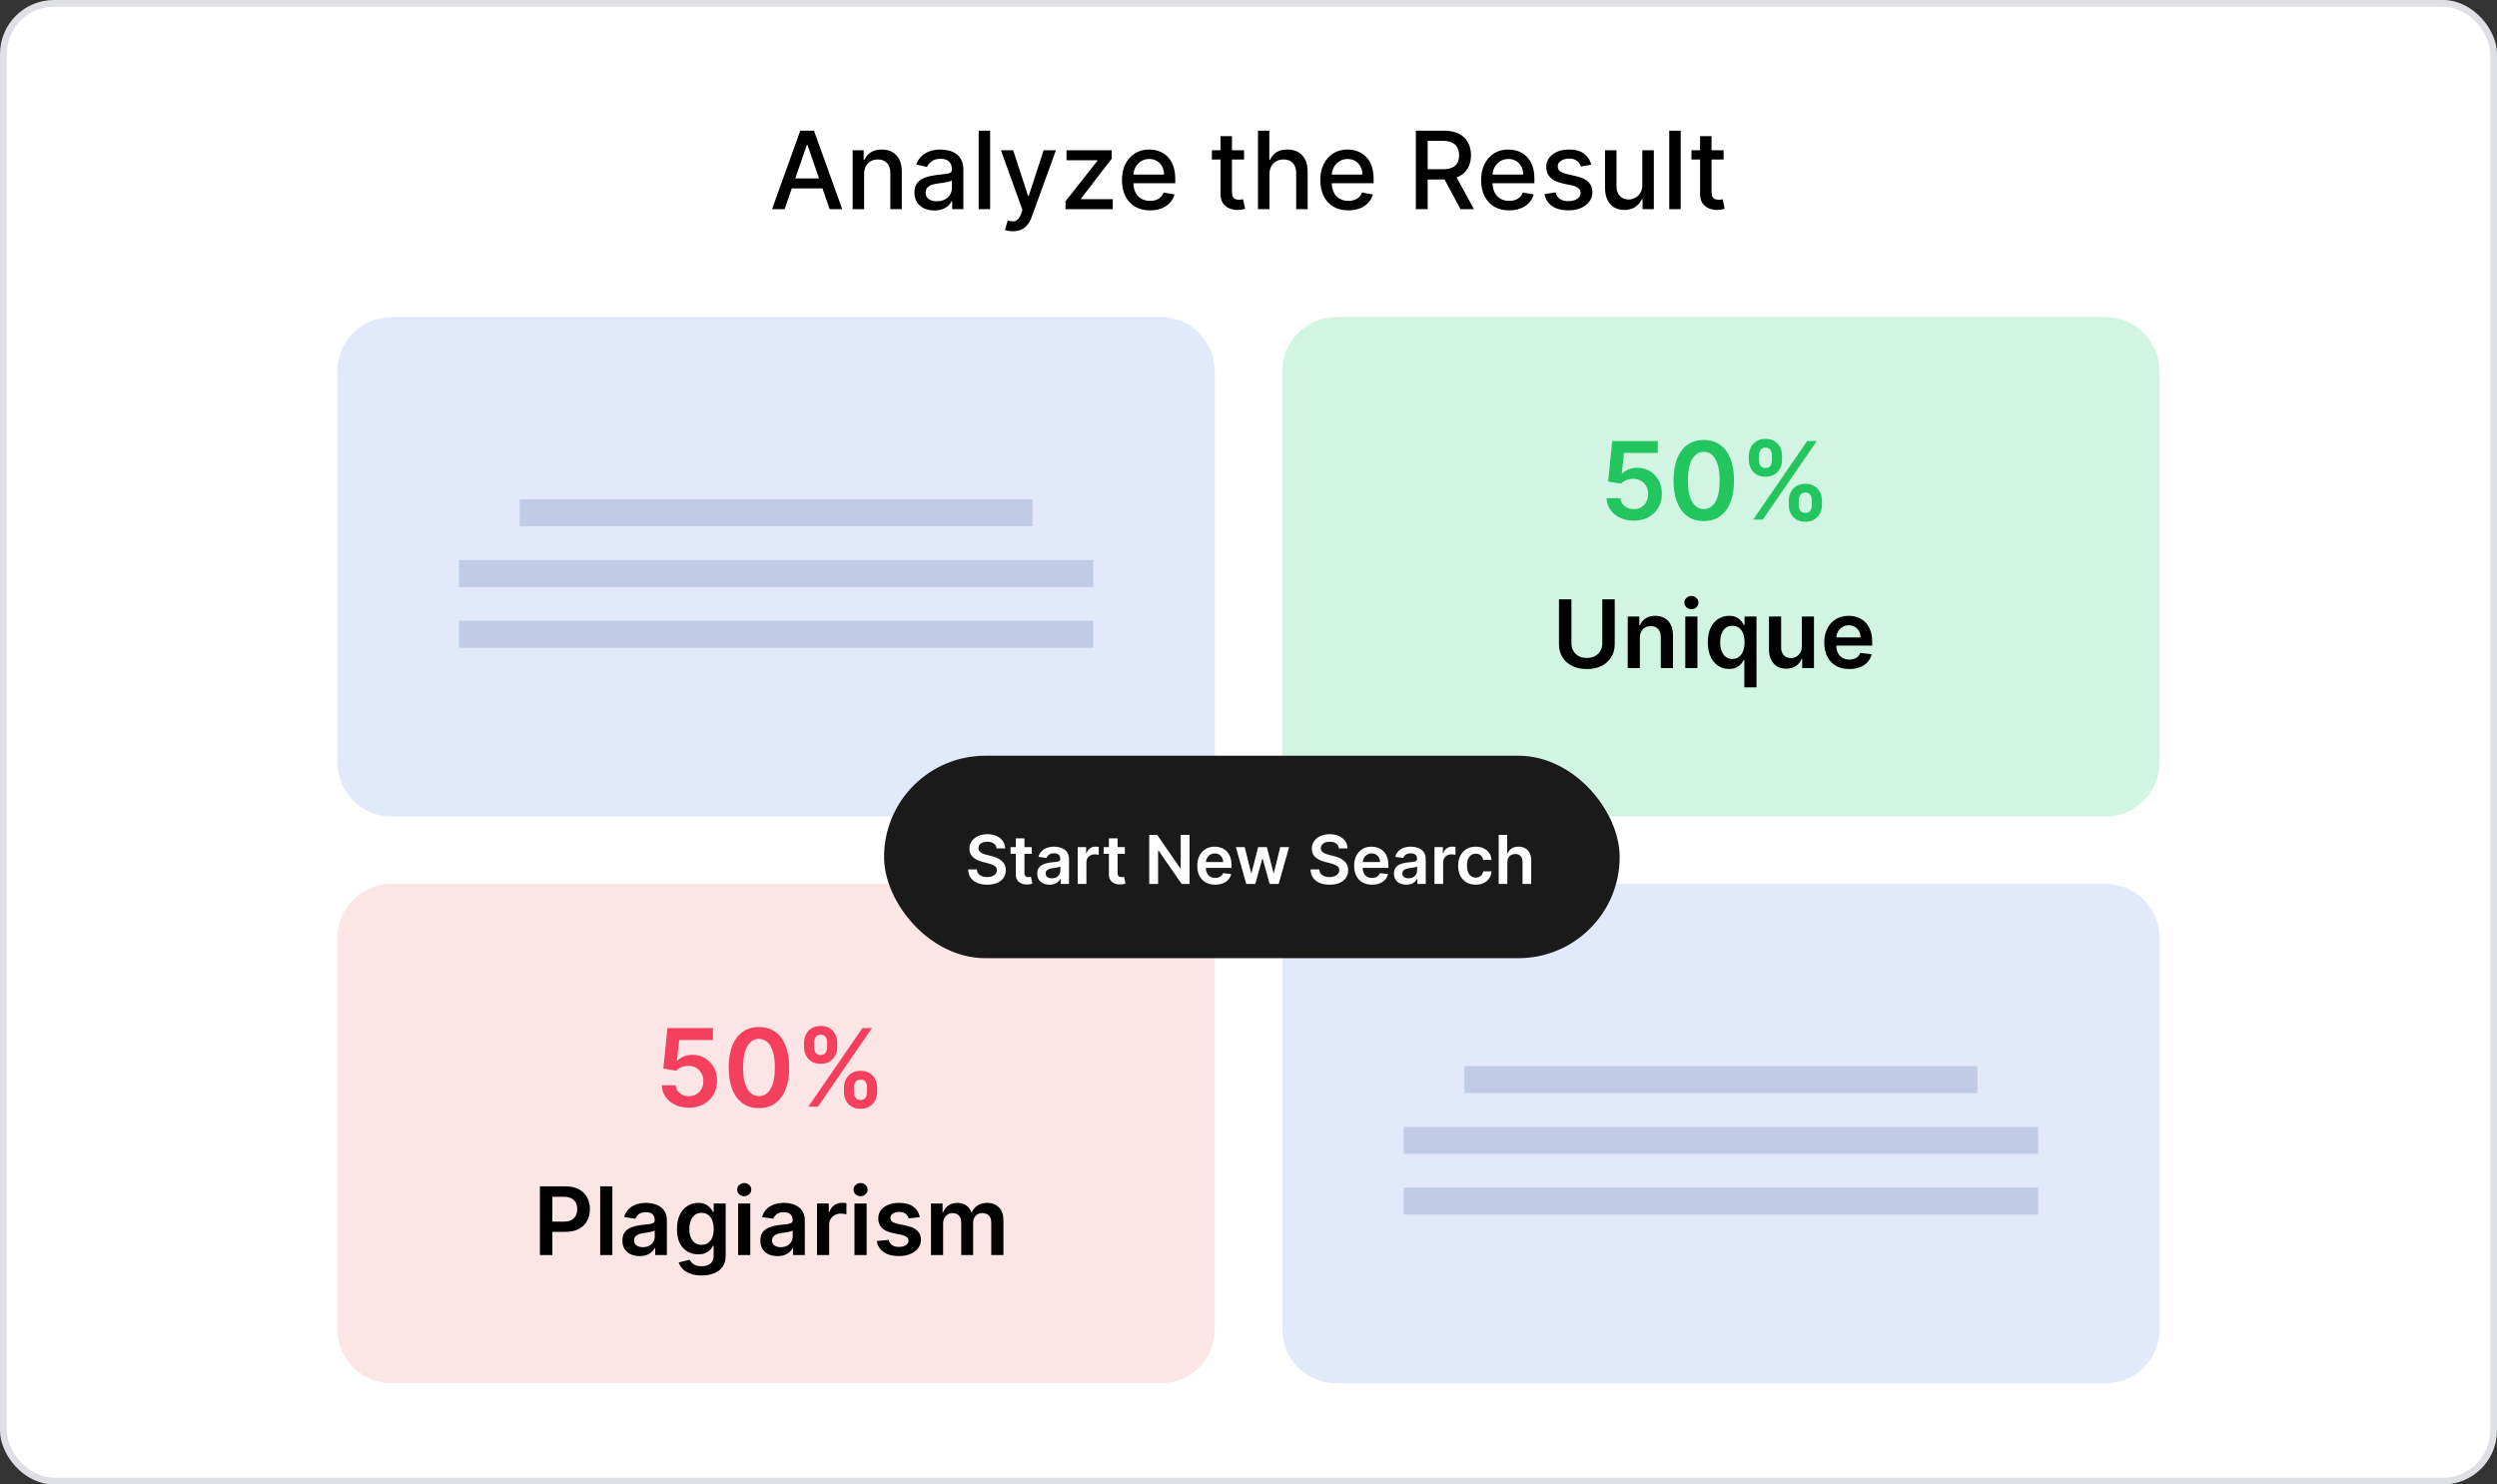<svg width="370" height="220" viewBox="0 0 370 220" fill="none" xmlns="http://www.w3.org/2000/svg">
<rect x="0" y="0" width="370" height="220" fill="#333333" stroke="none"/>
<rect x="0.5" y="0.5" width="369" height="219" rx="7.5" fill="white" stroke="#DFE0E5"/>
<path d="M50 139C50 134.582 53.582 131 58 131H172C176.418 131 180 134.582 180 139V197C180 201.418 176.418 205 172 205H58C53.582 205 50 201.418 50 197V139Z" fill="#FBE6E5"/>
<path d="M102.08 164.159C101.322 164.159 100.644 164.017 100.045 163.733C99.447 163.445 98.972 163.051 98.619 162.551C98.271 162.051 98.085 161.479 98.062 160.835H100.108C100.146 161.312 100.352 161.703 100.727 162.006C101.102 162.305 101.553 162.455 102.08 162.455C102.492 162.455 102.86 162.36 103.182 162.17C103.504 161.981 103.758 161.718 103.943 161.381C104.129 161.044 104.22 160.659 104.216 160.227C104.22 159.788 104.127 159.398 103.938 159.057C103.748 158.716 103.489 158.449 103.159 158.256C102.83 158.059 102.451 157.96 102.023 157.96C101.674 157.956 101.331 158.021 100.994 158.153C100.657 158.286 100.39 158.46 100.193 158.676L98.29 158.364L98.898 152.364H105.648V154.125H100.642L100.307 157.21H100.375C100.591 156.956 100.896 156.746 101.29 156.58C101.684 156.409 102.116 156.324 102.585 156.324C103.29 156.324 103.919 156.491 104.472 156.824C105.025 157.153 105.46 157.608 105.778 158.188C106.097 158.767 106.256 159.43 106.256 160.176C106.256 160.945 106.078 161.631 105.722 162.233C105.369 162.831 104.879 163.303 104.25 163.648C103.625 163.989 102.902 164.159 102.08 164.159ZM112.46 164.222C111.525 164.222 110.722 163.985 110.051 163.511C109.384 163.034 108.871 162.347 108.511 161.449C108.155 160.547 107.977 159.462 107.977 158.193C107.981 156.924 108.161 155.845 108.517 154.955C108.877 154.061 109.39 153.379 110.057 152.909C110.727 152.439 111.528 152.205 112.46 152.205C113.392 152.205 114.193 152.439 114.864 152.909C115.534 153.379 116.047 154.061 116.403 154.955C116.763 155.848 116.943 156.928 116.943 158.193C116.943 159.466 116.763 160.553 116.403 161.455C116.047 162.352 115.534 163.038 114.864 163.511C114.197 163.985 113.396 164.222 112.46 164.222ZM112.46 162.443C113.188 162.443 113.761 162.085 114.182 161.369C114.606 160.65 114.818 159.591 114.818 158.193C114.818 157.269 114.722 156.492 114.528 155.864C114.335 155.235 114.063 154.761 113.71 154.443C113.358 154.121 112.941 153.96 112.46 153.96C111.737 153.96 111.165 154.32 110.744 155.04C110.324 155.756 110.112 156.807 110.108 158.193C110.104 159.121 110.197 159.902 110.386 160.534C110.58 161.167 110.852 161.644 111.205 161.966C111.557 162.284 111.975 162.443 112.46 162.443ZM125.053 161.818V161.205C125.053 160.754 125.147 160.339 125.337 159.96C125.53 159.581 125.81 159.277 126.178 159.045C126.545 158.814 126.99 158.699 127.513 158.699C128.051 158.699 128.501 158.814 128.865 159.045C129.229 159.273 129.503 159.576 129.689 159.955C129.878 160.333 129.973 160.75 129.973 161.205V161.818C129.973 162.269 129.878 162.684 129.689 163.062C129.5 163.441 129.221 163.746 128.854 163.977C128.49 164.208 128.043 164.324 127.513 164.324C126.982 164.324 126.534 164.208 126.166 163.977C125.799 163.746 125.52 163.441 125.331 163.062C125.145 162.684 125.053 162.269 125.053 161.818ZM126.536 161.205V161.818C126.536 162.117 126.607 162.392 126.751 162.642C126.895 162.892 127.149 163.017 127.513 163.017C127.88 163.017 128.132 162.894 128.268 162.648C128.409 162.398 128.479 162.121 128.479 161.818V161.205C128.479 160.902 128.412 160.625 128.28 160.375C128.147 160.121 127.892 159.994 127.513 159.994C127.157 159.994 126.905 160.121 126.757 160.375C126.609 160.625 126.536 160.902 126.536 161.205ZM119.138 155.159V154.545C119.138 154.091 119.234 153.674 119.428 153.295C119.621 152.917 119.901 152.614 120.268 152.386C120.636 152.155 121.081 152.04 121.604 152.04C122.138 152.04 122.587 152.155 122.95 152.386C123.318 152.614 123.594 152.917 123.78 153.295C123.965 153.674 124.058 154.091 124.058 154.545V155.159C124.058 155.614 123.964 156.03 123.774 156.409C123.589 156.784 123.312 157.085 122.945 157.312C122.577 157.54 122.13 157.653 121.604 157.653C121.07 157.653 120.619 157.54 120.251 157.312C119.888 157.085 119.611 156.782 119.422 156.403C119.232 156.025 119.138 155.61 119.138 155.159ZM120.632 154.545V155.159C120.632 155.462 120.702 155.739 120.842 155.989C120.986 156.235 121.24 156.358 121.604 156.358C121.967 156.358 122.217 156.235 122.354 155.989C122.494 155.739 122.564 155.462 122.564 155.159V154.545C122.564 154.242 122.498 153.966 122.365 153.716C122.232 153.462 121.979 153.335 121.604 153.335C121.244 153.335 120.992 153.462 120.848 153.716C120.704 153.97 120.632 154.246 120.632 154.545ZM119.786 164L127.786 152.364H129.206L121.206 164H119.786Z" fill="#F43F5E"/>
<path d="M80.004 186V175.818H83.822C84.605 175.818 85.261 175.964 85.791 176.256C86.325 176.547 86.728 176.948 86.999 177.459C87.274 177.966 87.412 178.543 87.412 179.189C87.412 179.842 87.274 180.422 86.999 180.929C86.724 181.436 86.318 181.835 85.781 182.127C85.244 182.415 84.583 182.56 83.798 182.56H81.267V181.043H83.549C84.006 181.043 84.381 180.964 84.673 180.805C84.964 180.646 85.18 180.427 85.319 180.148C85.461 179.87 85.533 179.55 85.533 179.189C85.533 178.828 85.461 178.509 85.319 178.234C85.18 177.959 84.963 177.746 84.668 177.593C84.376 177.437 84 177.359 83.539 177.359H81.849V186H80.004ZM90.734 175.818V186H88.934V175.818H90.734ZM94.782 186.154C94.298 186.154 93.863 186.068 93.475 185.896C93.09 185.72 92.785 185.461 92.56 185.12C92.338 184.779 92.227 184.358 92.227 183.857C92.227 183.426 92.306 183.07 92.466 182.788C92.625 182.507 92.842 182.281 93.117 182.112C93.392 181.943 93.702 181.816 94.046 181.729C94.394 181.64 94.754 181.575 95.125 181.536C95.573 181.489 95.936 181.448 96.214 181.411C96.493 181.371 96.695 181.312 96.821 181.232C96.95 181.149 97.015 181.022 97.015 180.849V180.82C97.015 180.445 96.903 180.155 96.681 179.95C96.459 179.744 96.14 179.641 95.722 179.641C95.281 179.641 94.931 179.737 94.673 179.93C94.418 180.122 94.245 180.349 94.156 180.611L92.475 180.372C92.608 179.908 92.827 179.52 93.132 179.209C93.437 178.894 93.809 178.659 94.25 178.503C94.691 178.344 95.178 178.264 95.712 178.264C96.08 178.264 96.446 178.307 96.811 178.393C97.175 178.48 97.508 178.622 97.81 178.821C98.112 179.017 98.354 179.283 98.536 179.621C98.722 179.96 98.814 180.382 98.814 180.889V186H97.084V184.951H97.025C96.915 185.163 96.761 185.362 96.562 185.548C96.367 185.73 96.12 185.877 95.821 185.99C95.526 186.099 95.18 186.154 94.782 186.154ZM95.25 184.832C95.611 184.832 95.924 184.76 96.189 184.618C96.454 184.472 96.658 184.28 96.801 184.041C96.947 183.803 97.019 183.542 97.019 183.261V182.361C96.963 182.407 96.867 182.45 96.731 182.49C96.599 182.53 96.45 182.565 96.284 182.594C96.118 182.624 95.954 182.651 95.791 182.674C95.629 182.697 95.488 182.717 95.369 182.734C95.1 182.77 94.86 182.83 94.648 182.913C94.436 182.996 94.269 183.112 94.146 183.261C94.023 183.406 93.962 183.595 93.962 183.827C93.962 184.159 94.083 184.409 94.325 184.578C94.567 184.747 94.875 184.832 95.25 184.832ZM103.945 189.023C103.299 189.023 102.743 188.935 102.279 188.759C101.815 188.587 101.443 188.355 101.161 188.063C100.879 187.772 100.684 187.448 100.574 187.094L102.195 186.701C102.268 186.85 102.374 186.998 102.513 187.143C102.652 187.293 102.84 187.415 103.075 187.511C103.314 187.611 103.614 187.661 103.975 187.661C104.485 187.661 104.908 187.536 105.243 187.288C105.577 187.042 105.745 186.638 105.745 186.075V184.628H105.655C105.562 184.813 105.426 185.004 105.248 185.2C105.072 185.395 104.838 185.559 104.547 185.692C104.258 185.824 103.895 185.891 103.458 185.891C102.871 185.891 102.339 185.753 101.862 185.478C101.388 185.2 101.01 184.785 100.728 184.235C100.45 183.682 100.311 182.989 100.311 182.157C100.311 181.318 100.45 180.611 100.728 180.034C101.01 179.454 101.39 179.015 101.867 178.717C102.344 178.415 102.876 178.264 103.463 178.264C103.91 178.264 104.278 178.34 104.566 178.493C104.858 178.642 105.09 178.823 105.262 179.035C105.435 179.244 105.566 179.441 105.655 179.626H105.755V178.364H107.529V186.124C107.529 186.777 107.374 187.317 107.062 187.745C106.751 188.173 106.325 188.492 105.784 188.705C105.244 188.917 104.631 189.023 103.945 189.023ZM103.96 184.479C104.341 184.479 104.666 184.386 104.934 184.2C105.203 184.015 105.407 183.748 105.546 183.4C105.685 183.052 105.755 182.634 105.755 182.147C105.755 181.666 105.685 181.246 105.546 180.884C105.41 180.523 105.208 180.243 104.939 180.044C104.674 179.842 104.348 179.741 103.96 179.741C103.559 179.741 103.224 179.845 102.956 180.054C102.687 180.263 102.485 180.549 102.349 180.914C102.213 181.275 102.145 181.686 102.145 182.147C102.145 182.614 102.213 183.024 102.349 183.375C102.488 183.723 102.692 183.995 102.961 184.19C103.232 184.383 103.565 184.479 103.96 184.479ZM109.374 186V178.364H111.174V186H109.374ZM110.279 177.28C109.994 177.28 109.748 177.185 109.543 176.996C109.337 176.804 109.235 176.574 109.235 176.305C109.235 176.034 109.337 175.803 109.543 175.614C109.748 175.422 109.994 175.326 110.279 175.326C110.567 175.326 110.812 175.422 111.015 175.614C111.22 175.803 111.323 176.034 111.323 176.305C111.323 176.574 111.22 176.804 111.015 176.996C110.812 177.185 110.567 177.28 110.279 177.28ZM115.222 186.154C114.738 186.154 114.302 186.068 113.914 185.896C113.53 185.72 113.225 185.461 112.999 185.12C112.777 184.779 112.666 184.358 112.666 183.857C112.666 183.426 112.746 183.07 112.905 182.788C113.064 182.507 113.281 182.281 113.556 182.112C113.831 181.943 114.141 181.816 114.486 181.729C114.834 181.64 115.194 181.575 115.565 181.536C116.012 181.489 116.375 181.448 116.654 181.411C116.932 181.371 117.134 181.312 117.26 181.232C117.389 181.149 117.454 181.022 117.454 180.849V180.82C117.454 180.445 117.343 180.155 117.121 179.95C116.899 179.744 116.579 179.641 116.161 179.641C115.721 179.641 115.371 179.737 115.112 179.93C114.857 180.122 114.685 180.349 114.595 180.611L112.915 180.372C113.048 179.908 113.266 179.52 113.571 179.209C113.876 178.894 114.249 178.659 114.69 178.503C115.131 178.344 115.618 178.264 116.151 178.264C116.519 178.264 116.886 178.307 117.25 178.393C117.615 178.48 117.948 178.622 118.249 178.821C118.551 179.017 118.793 179.283 118.975 179.621C119.161 179.96 119.254 180.382 119.254 180.889V186H117.524V184.951H117.464C117.355 185.163 117.2 185.362 117.002 185.548C116.806 185.73 116.559 185.877 116.261 185.99C115.966 186.099 115.619 186.154 115.222 186.154ZM115.689 184.832C116.05 184.832 116.364 184.76 116.629 184.618C116.894 184.472 117.098 184.28 117.24 184.041C117.386 183.803 117.459 183.542 117.459 183.261V182.361C117.403 182.407 117.307 182.45 117.171 182.49C117.038 182.53 116.889 182.565 116.723 182.594C116.557 182.624 116.393 182.651 116.231 182.674C116.069 182.697 115.928 182.717 115.808 182.734C115.54 182.77 115.3 182.83 115.088 182.913C114.875 182.996 114.708 183.112 114.585 183.261C114.463 183.406 114.401 183.595 114.401 183.827C114.401 184.159 114.522 184.409 114.764 184.578C115.006 184.747 115.315 184.832 115.689 184.832ZM121.063 186V178.364H122.808V179.636H122.888C123.027 179.196 123.266 178.856 123.604 178.617C123.945 178.375 124.335 178.254 124.772 178.254C124.872 178.254 124.983 178.259 125.105 178.269C125.231 178.276 125.336 178.287 125.419 178.304V179.96C125.342 179.933 125.221 179.91 125.056 179.89C124.893 179.867 124.736 179.855 124.583 179.855C124.255 179.855 123.96 179.926 123.698 180.069C123.44 180.208 123.236 180.402 123.087 180.651C122.938 180.899 122.863 181.186 122.863 181.511V186H121.063ZM126.614 186V178.364H128.414V186H126.614ZM127.519 177.28C127.234 177.28 126.989 177.185 126.783 176.996C126.578 176.804 126.475 176.574 126.475 176.305C126.475 176.034 126.578 175.803 126.783 175.614C126.989 175.422 127.234 175.326 127.519 175.326C127.807 175.326 128.053 175.422 128.255 175.614C128.46 175.803 128.563 176.034 128.563 176.305C128.563 176.574 128.46 176.804 128.255 176.996C128.053 177.185 127.807 177.28 127.519 177.28ZM136.3 180.382L134.659 180.561C134.613 180.395 134.532 180.24 134.416 180.094C134.303 179.948 134.151 179.83 133.958 179.741C133.766 179.651 133.531 179.607 133.252 179.607C132.878 179.607 132.563 179.688 132.308 179.85C132.056 180.013 131.932 180.223 131.935 180.482C131.932 180.704 132.013 180.884 132.179 181.023C132.348 181.163 132.626 181.277 133.014 181.366L134.316 181.645C135.039 181.801 135.576 182.048 135.927 182.386C136.282 182.724 136.461 183.166 136.464 183.713C136.461 184.194 136.32 184.618 136.042 184.986C135.766 185.35 135.384 185.635 134.893 185.841C134.403 186.046 133.839 186.149 133.203 186.149C132.268 186.149 131.516 185.954 130.946 185.562C130.376 185.168 130.036 184.62 129.926 183.917L131.681 183.748C131.761 184.093 131.93 184.353 132.189 184.528C132.447 184.704 132.783 184.792 133.198 184.792C133.625 184.792 133.968 184.704 134.227 184.528C134.489 184.353 134.62 184.136 134.62 183.877C134.62 183.658 134.535 183.478 134.366 183.335C134.2 183.193 133.942 183.083 133.591 183.007L132.288 182.734C131.556 182.581 131.014 182.324 130.662 181.963C130.311 181.598 130.137 181.138 130.14 180.581C130.137 180.11 130.265 179.703 130.523 179.358C130.785 179.01 131.148 178.741 131.612 178.553C132.079 178.36 132.618 178.264 133.228 178.264C134.123 178.264 134.827 178.455 135.341 178.836C135.858 179.217 136.177 179.732 136.3 180.382ZM137.948 186V178.364H139.668V179.661H139.758C139.917 179.224 140.18 178.882 140.548 178.637C140.916 178.388 141.355 178.264 141.866 178.264C142.383 178.264 142.819 178.39 143.173 178.642C143.531 178.891 143.783 179.23 143.929 179.661H144.009C144.178 179.237 144.463 178.899 144.864 178.647C145.268 178.392 145.747 178.264 146.3 178.264C147.003 178.264 147.576 178.486 148.021 178.93C148.465 179.375 148.687 180.022 148.687 180.874V186H146.882V181.153C146.882 180.679 146.756 180.332 146.504 180.114C146.252 179.892 145.944 179.781 145.58 179.781C145.145 179.781 144.806 179.916 144.56 180.188C144.318 180.457 144.197 180.806 144.197 181.237V186H142.433V181.078C142.433 180.684 142.313 180.369 142.075 180.134C141.839 179.898 141.531 179.781 141.15 179.781C140.891 179.781 140.656 179.847 140.444 179.979C140.232 180.109 140.063 180.293 139.937 180.531C139.811 180.767 139.748 181.042 139.748 181.357V186H137.948Z" fill="black"/>
<path d="M190 55C190 50.582 193.582 47 198 47H312C316.418 47 320 50.582 320 55V113C320 117.418 316.418 121 312 121H198C193.582 121 190 117.418 190 113V55Z" fill="#D2F5E3"/>
<path d="M242.08 77.159C241.322 77.159 240.644 77.017 240.045 76.733C239.447 76.445 238.972 76.051 238.619 75.551C238.271 75.051 238.085 74.479 238.062 73.835H240.108C240.146 74.312 240.352 74.703 240.727 75.006C241.102 75.305 241.553 75.454 242.08 75.454C242.492 75.454 242.86 75.36 243.182 75.171C243.504 74.981 243.758 74.718 243.943 74.381C244.129 74.044 244.22 73.659 244.216 73.227C244.22 72.788 244.127 72.398 243.938 72.057C243.748 71.716 243.489 71.449 243.159 71.256C242.83 71.059 242.451 70.96 242.023 70.96C241.674 70.956 241.331 71.021 240.994 71.153C240.657 71.286 240.39 71.46 240.193 71.676L238.29 71.364L238.898 65.364H245.648V67.125H240.642L240.307 70.21H240.375C240.591 69.956 240.896 69.746 241.29 69.579C241.684 69.409 242.116 69.324 242.585 69.324C243.29 69.324 243.919 69.49 244.472 69.824C245.025 70.153 245.46 70.608 245.778 71.188C246.097 71.767 246.256 72.43 246.256 73.176C246.256 73.945 246.078 74.631 245.722 75.233C245.369 75.831 244.879 76.303 244.25 76.648C243.625 76.989 242.902 77.159 242.08 77.159ZM252.46 77.222C251.525 77.222 250.722 76.985 250.051 76.511C249.384 76.034 248.871 75.347 248.511 74.449C248.155 73.547 247.977 72.462 247.977 71.193C247.981 69.924 248.161 68.845 248.517 67.954C248.877 67.061 249.39 66.379 250.057 65.909C250.727 65.439 251.528 65.204 252.46 65.204C253.392 65.204 254.193 65.439 254.864 65.909C255.534 66.379 256.047 67.061 256.403 67.954C256.763 68.849 256.943 69.928 256.943 71.193C256.943 72.466 256.763 73.553 256.403 74.454C256.047 75.352 255.534 76.038 254.864 76.511C254.197 76.985 253.396 77.222 252.46 77.222ZM252.46 75.443C253.188 75.443 253.761 75.085 254.182 74.369C254.606 73.65 254.818 72.591 254.818 71.193C254.818 70.269 254.722 69.492 254.528 68.864C254.335 68.235 254.063 67.761 253.71 67.443C253.358 67.121 252.941 66.96 252.46 66.96C251.737 66.96 251.165 67.32 250.744 68.04C250.324 68.756 250.112 69.807 250.108 71.193C250.104 72.121 250.197 72.901 250.386 73.534C250.58 74.167 250.852 74.644 251.205 74.966C251.557 75.284 251.975 75.443 252.46 75.443ZM265.053 74.818V74.204C265.053 73.754 265.147 73.339 265.337 72.96C265.53 72.581 265.81 72.276 266.178 72.046C266.545 71.814 266.99 71.699 267.513 71.699C268.051 71.699 268.501 71.814 268.865 72.046C269.229 72.273 269.503 72.576 269.689 72.954C269.878 73.333 269.973 73.75 269.973 74.204V74.818C269.973 75.269 269.878 75.684 269.689 76.062C269.5 76.441 269.221 76.746 268.854 76.977C268.49 77.208 268.043 77.324 267.513 77.324C266.982 77.324 266.534 77.208 266.166 76.977C265.799 76.746 265.52 76.441 265.331 76.062C265.145 75.684 265.053 75.269 265.053 74.818ZM266.536 74.204V74.818C266.536 75.117 266.607 75.392 266.751 75.642C266.895 75.892 267.149 76.017 267.513 76.017C267.88 76.017 268.132 75.894 268.268 75.648C268.409 75.398 268.479 75.121 268.479 74.818V74.204C268.479 73.901 268.412 73.625 268.28 73.375C268.147 73.121 267.892 72.994 267.513 72.994C267.157 72.994 266.905 73.121 266.757 73.375C266.609 73.625 266.536 73.901 266.536 74.204ZM259.138 68.159V67.546C259.138 67.091 259.234 66.674 259.428 66.296C259.621 65.917 259.901 65.614 260.268 65.386C260.636 65.155 261.081 65.04 261.604 65.04C262.138 65.04 262.587 65.155 262.95 65.386C263.318 65.614 263.594 65.917 263.78 66.296C263.965 66.674 264.058 67.091 264.058 67.546V68.159C264.058 68.614 263.964 69.03 263.774 69.409C263.589 69.784 263.312 70.085 262.945 70.312C262.577 70.54 262.13 70.653 261.604 70.653C261.07 70.653 260.619 70.54 260.251 70.312C259.888 70.085 259.611 69.782 259.422 69.403C259.232 69.025 259.138 68.61 259.138 68.159ZM260.632 67.546V68.159C260.632 68.462 260.702 68.739 260.842 68.989C260.986 69.235 261.24 69.358 261.604 69.358C261.967 69.358 262.217 69.235 262.354 68.989C262.494 68.739 262.564 68.462 262.564 68.159V67.546C262.564 67.242 262.498 66.966 262.365 66.716C262.232 66.462 261.979 66.335 261.604 66.335C261.244 66.335 260.992 66.462 260.848 66.716C260.704 66.97 260.632 67.246 260.632 67.546ZM259.786 77L267.786 65.364H269.206L261.206 77H259.786Z" fill="#22C55E"/>
<path d="M237.423 88.818H239.267V95.47C239.267 96.199 239.095 96.841 238.75 97.394C238.409 97.948 237.928 98.38 237.308 98.692C236.688 99 235.964 99.154 235.136 99.154C234.304 99.154 233.578 99 232.958 98.692C232.338 98.38 231.858 97.948 231.516 97.394C231.175 96.841 231.004 96.199 231.004 95.47V88.818H232.849V95.316C232.849 95.74 232.942 96.118 233.127 96.45C233.316 96.781 233.581 97.041 233.923 97.23C234.264 97.416 234.668 97.508 235.136 97.508C235.603 97.508 236.007 97.416 236.349 97.23C236.693 97.041 236.959 96.781 237.144 96.45C237.33 96.118 237.423 95.74 237.423 95.316V88.818ZM242.992 94.526V99H241.192V91.364H242.912V92.661H243.002C243.178 92.234 243.458 91.894 243.842 91.642C244.23 91.39 244.709 91.264 245.279 91.264C245.806 91.264 246.265 91.377 246.656 91.602C247.05 91.828 247.355 92.154 247.571 92.582C247.79 93.009 247.897 93.528 247.894 94.138V99H246.094V94.416C246.094 93.906 245.962 93.506 245.697 93.218C245.435 92.93 245.072 92.785 244.608 92.785C244.293 92.785 244.013 92.855 243.768 92.994C243.526 93.13 243.335 93.327 243.196 93.586C243.06 93.844 242.992 94.158 242.992 94.526ZM249.724 99V91.364H251.523V99H249.724ZM250.628 90.28C250.343 90.28 250.098 90.185 249.893 89.996C249.687 89.804 249.584 89.574 249.584 89.305C249.584 89.034 249.687 88.803 249.893 88.614C250.098 88.422 250.343 88.326 250.628 88.326C250.917 88.326 251.162 88.422 251.364 88.614C251.57 88.803 251.672 89.034 251.672 89.305C251.672 89.574 251.57 89.804 251.364 89.996C251.162 90.185 250.917 90.28 250.628 90.28ZM258.47 101.864V97.797H258.395C258.302 97.983 258.168 98.18 257.993 98.388C257.817 98.594 257.585 98.77 257.297 98.915C257.008 99.061 256.645 99.134 256.208 99.134C255.608 99.134 255.071 98.98 254.597 98.672C254.123 98.364 253.748 97.916 253.473 97.329C253.198 96.743 253.061 96.03 253.061 95.192C253.061 94.343 253.2 93.627 253.478 93.044C253.76 92.457 254.14 92.015 254.617 91.717C255.094 91.415 255.626 91.264 256.213 91.264C256.66 91.264 257.028 91.34 257.316 91.493C257.605 91.642 257.833 91.823 258.002 92.035C258.172 92.244 258.302 92.441 258.395 92.626H258.505V91.364H260.275V101.864H258.47ZM256.71 97.658C257.091 97.658 257.416 97.555 257.684 97.349C257.953 97.141 258.157 96.851 258.296 96.479C258.435 96.108 258.505 95.676 258.505 95.182C258.505 94.688 258.435 94.259 258.296 93.894C258.16 93.53 257.958 93.246 257.689 93.044C257.424 92.842 257.098 92.741 256.71 92.741C256.309 92.741 255.974 92.845 255.706 93.054C255.437 93.263 255.235 93.551 255.099 93.919C254.963 94.287 254.895 94.708 254.895 95.182C254.895 95.659 254.963 96.085 255.099 96.46C255.238 96.831 255.442 97.124 255.711 97.34C255.982 97.552 256.315 97.658 256.71 97.658ZM266.991 95.788V91.364H268.791V99H267.046V97.643H266.966C266.794 98.07 266.511 98.42 266.116 98.692C265.725 98.963 265.243 99.099 264.669 99.099C264.169 99.099 263.726 98.988 263.342 98.766C262.961 98.541 262.663 98.215 262.447 97.787C262.232 97.356 262.124 96.836 262.124 96.226V91.364H263.924V95.947C263.924 96.431 264.056 96.816 264.321 97.101C264.587 97.386 264.935 97.528 265.365 97.528C265.631 97.528 265.887 97.464 266.136 97.335C266.385 97.205 266.588 97.013 266.748 96.758C266.91 96.499 266.991 96.176 266.991 95.788ZM274.022 99.149C273.257 99.149 272.595 98.99 272.039 98.672C271.485 98.35 271.059 97.896 270.761 97.31C270.463 96.72 270.313 96.025 270.313 95.227C270.313 94.441 270.463 93.752 270.761 93.158C271.062 92.562 271.483 92.098 272.024 91.766C272.564 91.432 273.199 91.264 273.928 91.264C274.398 91.264 274.843 91.34 275.26 91.493C275.681 91.642 276.052 91.874 276.374 92.189C276.699 92.504 276.954 92.905 277.139 93.392C277.325 93.876 277.418 94.453 277.418 95.122V95.674H271.159V94.461H275.693C275.689 94.116 275.615 93.81 275.469 93.541C275.323 93.269 275.119 93.056 274.857 92.9C274.599 92.744 274.297 92.666 273.953 92.666C273.585 92.666 273.262 92.756 272.983 92.935C272.705 93.11 272.488 93.342 272.332 93.631C272.179 93.916 272.102 94.229 272.098 94.57V95.629C272.098 96.073 272.179 96.454 272.342 96.773C272.504 97.088 272.731 97.329 273.023 97.499C273.315 97.664 273.656 97.747 274.047 97.747C274.309 97.747 274.546 97.711 274.758 97.638C274.97 97.562 275.154 97.451 275.31 97.305C275.466 97.159 275.583 96.978 275.663 96.763L277.343 96.952C277.237 97.396 277.035 97.784 276.737 98.115C276.442 98.443 276.064 98.698 275.603 98.881C275.142 99.06 274.615 99.149 274.022 99.149Z" fill="black"/>
<path d="M190 139C190 134.582 193.582 131 198 131H312C316.418 131 320 134.582 320 139V197C320 201.418 316.418 205 312 205H198C193.582 205 190 201.418 190 197V139Z" fill="#E2E9FB"/>
<path d="M293 158H217V162H293V158Z" fill="#C0CBE6"/>
<path d="M302 167H208V171H302V167Z" fill="#C0CBE6"/>
<path d="M302 176H208V180H302V176Z" fill="#C0CBE6"/>
<path d="M50 55C50 50.582 53.582 47 58 47H172C176.418 47 180 50.582 180 55V113C180 117.418 176.418 121 172 121H58C53.582 121 50 117.418 50 113V55Z" fill="#E2E9FB"/>
<path d="M153 74H77V78H153V74Z" fill="#C0CBE6"/>
<path d="M162 83H68V87H162V83Z" fill="#C0CBE6"/>
<path d="M162 92H68V96H162V92Z" fill="#C0CBE6"/>
<rect x="131" y="112" width="109" height="30" rx="15" fill="#1A1A1A"/>
<path d="M147.67 125.727C147.637 125.416 147.497 125.175 147.251 125.002C147.007 124.829 146.69 124.743 146.299 124.743C146.024 124.743 145.789 124.784 145.592 124.867C145.396 124.95 145.246 125.062 145.141 125.205C145.037 125.347 144.984 125.509 144.982 125.691C144.982 125.843 145.016 125.974 145.085 126.085C145.156 126.196 145.251 126.291 145.372 126.369C145.493 126.445 145.627 126.509 145.773 126.561C145.92 126.613 146.068 126.657 146.217 126.692L146.899 126.863C147.174 126.927 147.438 127.013 147.691 127.122C147.947 127.231 148.175 127.368 148.376 127.534C148.58 127.7 148.741 127.9 148.859 128.134C148.978 128.369 149.037 128.643 149.037 128.958C149.037 129.384 148.928 129.759 148.71 130.084C148.492 130.406 148.178 130.658 147.766 130.84C147.356 131.02 146.86 131.11 146.278 131.11C145.712 131.11 145.221 131.022 144.804 130.847C144.39 130.672 144.065 130.416 143.831 130.08C143.599 129.744 143.473 129.335 143.455 128.852H144.751C144.77 129.105 144.848 129.316 144.985 129.484C145.122 129.652 145.301 129.777 145.521 129.86C145.744 129.943 145.992 129.984 146.267 129.984C146.554 129.984 146.804 129.942 147.02 129.857C147.238 129.769 147.408 129.648 147.531 129.494C147.654 129.338 147.717 129.156 147.719 128.947C147.717 128.758 147.661 128.602 147.553 128.479C147.444 128.353 147.291 128.249 147.094 128.166C146.9 128.081 146.673 128.005 146.413 127.939L145.585 127.726C144.986 127.572 144.513 127.339 144.165 127.026C143.819 126.711 143.646 126.294 143.646 125.773C143.646 125.344 143.762 124.969 143.994 124.647C144.229 124.325 144.547 124.075 144.95 123.898C145.352 123.718 145.808 123.628 146.317 123.628C146.833 123.628 147.285 123.718 147.673 123.898C148.064 124.075 148.371 124.323 148.593 124.64C148.816 124.955 148.93 125.317 148.938 125.727H147.67ZM152.878 125.545V126.54H149.743V125.545H152.878ZM150.517 124.239H151.802V129.359C151.802 129.532 151.828 129.665 151.881 129.757C151.935 129.847 152.006 129.909 152.094 129.942C152.181 129.975 152.278 129.991 152.385 129.991C152.465 129.991 152.539 129.986 152.605 129.974C152.674 129.962 152.726 129.951 152.761 129.942L152.978 130.947C152.909 130.97 152.811 130.996 152.683 131.025C152.558 131.053 152.404 131.07 152.221 131.075C151.899 131.084 151.609 131.036 151.351 130.929C151.093 130.82 150.889 130.652 150.737 130.425C150.588 130.197 150.515 129.913 150.517 129.572V124.239ZM155.523 131.11C155.177 131.11 154.866 131.049 154.589 130.925C154.315 130.8 154.097 130.615 153.936 130.371C153.777 130.128 153.698 129.827 153.698 129.469C153.698 129.162 153.755 128.907 153.868 128.706C153.982 128.505 154.137 128.344 154.333 128.223C154.53 128.102 154.751 128.011 154.998 127.95C155.246 127.886 155.503 127.839 155.768 127.811C156.088 127.778 156.347 127.748 156.546 127.722C156.745 127.694 156.889 127.651 156.979 127.594C157.071 127.535 157.118 127.444 157.118 127.321V127.3C157.118 127.032 157.038 126.825 156.88 126.678C156.721 126.531 156.493 126.458 156.194 126.458C155.879 126.458 155.63 126.527 155.445 126.664C155.263 126.801 155.14 126.964 155.076 127.151L153.875 126.98C153.97 126.649 154.126 126.372 154.344 126.149C154.562 125.924 154.828 125.756 155.143 125.645C155.458 125.531 155.806 125.474 156.187 125.474C156.45 125.474 156.712 125.505 156.972 125.567C157.232 125.628 157.47 125.73 157.686 125.872C157.901 126.012 158.074 126.202 158.204 126.444C158.337 126.685 158.403 126.987 158.403 127.349V131H157.167V130.251H157.125C157.047 130.402 156.936 130.544 156.794 130.677C156.655 130.807 156.478 130.912 156.265 130.993C156.055 131.071 155.807 131.11 155.523 131.11ZM155.857 130.165C156.115 130.165 156.339 130.115 156.528 130.013C156.717 129.909 156.863 129.771 156.965 129.601C157.069 129.43 157.121 129.245 157.121 129.043V128.401C157.081 128.434 157.012 128.464 156.915 128.493C156.82 128.521 156.714 128.546 156.596 128.567C156.477 128.589 156.36 128.608 156.244 128.624C156.128 128.641 156.027 128.655 155.942 128.667C155.75 128.693 155.579 128.736 155.427 128.795C155.276 128.854 155.156 128.937 155.069 129.043C154.981 129.147 154.937 129.282 154.937 129.448C154.937 129.685 155.024 129.864 155.196 129.984C155.369 130.105 155.589 130.165 155.857 130.165ZM159.696 131V125.545H160.942V126.455H160.999C161.098 126.14 161.269 125.897 161.51 125.727C161.754 125.554 162.032 125.467 162.345 125.467C162.416 125.467 162.495 125.471 162.583 125.478C162.673 125.483 162.747 125.491 162.806 125.503V126.685C162.752 126.666 162.666 126.65 162.547 126.636C162.431 126.619 162.319 126.611 162.21 126.611C161.975 126.611 161.765 126.662 161.578 126.763C161.393 126.863 161.248 127.001 161.141 127.179C161.034 127.357 160.981 127.561 160.981 127.793V131H159.696ZM166.677 125.545V126.54H163.542V125.545H166.677ZM164.316 124.239H165.601V129.359C165.601 129.532 165.627 129.665 165.679 129.757C165.734 129.847 165.805 129.909 165.892 129.942C165.98 129.975 166.077 129.991 166.184 129.991C166.264 129.991 166.337 129.986 166.404 129.974C166.472 129.962 166.525 129.951 166.56 129.942L166.777 130.947C166.708 130.97 166.61 130.996 166.482 131.025C166.356 131.053 166.203 131.07 166.02 131.075C165.698 131.084 165.408 131.036 165.15 130.929C164.892 130.82 164.687 130.652 164.536 130.425C164.387 130.197 164.313 129.913 164.316 129.572V124.239ZM176.266 123.727V131H175.094L171.667 126.046H171.607V131H170.29V123.727H171.469L174.892 128.685H174.956V123.727H176.266ZM180.06 131.107C179.513 131.107 179.04 130.993 178.643 130.766C178.247 130.536 177.943 130.212 177.73 129.793C177.517 129.371 177.411 128.875 177.411 128.305C177.411 127.744 177.517 127.251 177.73 126.827C177.946 126.401 178.246 126.07 178.632 125.833C179.018 125.594 179.471 125.474 179.992 125.474C180.328 125.474 180.646 125.529 180.944 125.638C181.245 125.744 181.51 125.91 181.739 126.135C181.971 126.36 182.154 126.646 182.286 126.994C182.419 127.34 182.485 127.752 182.485 128.23V128.624H178.014V127.758H181.253C181.25 127.512 181.197 127.293 181.093 127.101C180.989 126.907 180.843 126.754 180.656 126.643C180.472 126.531 180.256 126.476 180.01 126.476C179.747 126.476 179.516 126.54 179.317 126.668C179.119 126.793 178.964 126.959 178.852 127.165C178.743 127.368 178.688 127.592 178.685 127.836V128.592C178.685 128.91 178.743 129.182 178.859 129.409C178.975 129.634 179.138 129.807 179.346 129.928C179.554 130.046 179.798 130.105 180.077 130.105C180.264 130.105 180.434 130.079 180.585 130.027C180.737 129.973 180.868 129.893 180.979 129.789C181.091 129.685 181.175 129.556 181.232 129.402L182.432 129.537C182.356 129.854 182.212 130.131 181.999 130.368C181.788 130.602 181.518 130.785 181.189 130.915C180.86 131.043 180.483 131.107 180.06 131.107ZM184.669 131L183.128 125.545H184.438L185.397 129.381H185.447L186.427 125.545H187.723L188.703 129.359H188.756L189.701 125.545H191.015L189.47 131H188.131L187.109 127.314H187.034L186.011 131H184.669ZM198.402 125.727C198.369 125.416 198.229 125.175 197.983 125.002C197.739 124.829 197.422 124.743 197.031 124.743C196.757 124.743 196.521 124.784 196.325 124.867C196.128 124.95 195.978 125.062 195.874 125.205C195.77 125.347 195.716 125.509 195.714 125.691C195.714 125.843 195.748 125.974 195.817 126.085C195.888 126.196 195.984 126.291 196.105 126.369C196.225 126.445 196.359 126.509 196.506 126.561C196.653 126.613 196.801 126.657 196.95 126.692L197.632 126.863C197.906 126.927 198.17 127.013 198.423 127.122C198.679 127.231 198.908 127.368 199.109 127.534C199.312 127.7 199.473 127.9 199.592 128.134C199.71 128.369 199.769 128.643 199.769 128.958C199.769 129.384 199.66 129.759 199.443 130.084C199.225 130.406 198.91 130.658 198.498 130.84C198.088 131.02 197.593 131.11 197.01 131.11C196.444 131.11 195.953 131.022 195.536 130.847C195.122 130.672 194.798 130.416 194.563 130.08C194.331 129.744 194.206 129.335 194.187 128.852H195.483C195.502 129.105 195.58 129.316 195.718 129.484C195.855 129.652 196.034 129.777 196.254 129.86C196.476 129.943 196.725 129.984 196.999 129.984C197.286 129.984 197.537 129.942 197.752 129.857C197.97 129.769 198.141 129.648 198.264 129.494C198.387 129.338 198.45 129.156 198.452 128.947C198.45 128.758 198.394 128.602 198.285 128.479C198.176 128.353 198.023 128.249 197.827 128.166C197.633 128.081 197.405 128.005 197.145 127.939L196.318 127.726C195.719 127.572 195.245 127.339 194.897 127.026C194.552 126.711 194.379 126.294 194.379 125.773C194.379 125.344 194.495 124.969 194.727 124.647C194.961 124.325 195.28 124.075 195.682 123.898C196.084 123.718 196.54 123.628 197.049 123.628C197.565 123.628 198.017 123.718 198.406 123.898C198.796 124.075 199.103 124.323 199.325 124.64C199.548 124.955 199.663 125.317 199.67 125.727H198.402ZM203.302 131.107C202.755 131.107 202.283 130.993 201.885 130.766C201.49 130.536 201.185 130.212 200.972 129.793C200.759 129.371 200.653 128.875 200.653 128.305C200.653 127.744 200.759 127.251 200.972 126.827C201.188 126.401 201.488 126.07 201.874 125.833C202.26 125.594 202.714 125.474 203.234 125.474C203.571 125.474 203.888 125.529 204.186 125.638C204.487 125.744 204.752 125.91 204.982 126.135C205.214 126.36 205.396 126.646 205.528 126.994C205.661 127.34 205.727 127.752 205.727 128.23V128.624H201.256V127.758H204.495C204.493 127.512 204.439 127.293 204.335 127.101C204.231 126.907 204.085 126.754 203.898 126.643C203.714 126.531 203.498 126.476 203.252 126.476C202.989 126.476 202.759 126.54 202.56 126.668C202.361 126.793 202.206 126.959 202.094 127.165C201.986 127.368 201.93 127.592 201.928 127.836V128.592C201.928 128.91 201.986 129.182 202.102 129.409C202.218 129.634 202.38 129.807 202.588 129.928C202.796 130.046 203.04 130.105 203.32 130.105C203.507 130.105 203.676 130.079 203.827 130.027C203.979 129.973 204.11 129.893 204.222 129.789C204.333 129.685 204.417 129.556 204.474 129.402L205.674 129.537C205.598 129.854 205.454 130.131 205.241 130.368C205.03 130.602 204.76 130.785 204.431 130.915C204.102 131.043 203.726 131.107 203.302 131.107ZM208.384 131.11C208.039 131.11 207.727 131.049 207.45 130.925C207.176 130.8 206.958 130.615 206.797 130.371C206.638 130.128 206.559 129.827 206.559 129.469C206.559 129.162 206.616 128.907 206.73 128.706C206.843 128.505 206.998 128.344 207.195 128.223C207.391 128.102 207.613 128.011 207.859 127.95C208.107 127.886 208.364 127.839 208.629 127.811C208.949 127.778 209.208 127.748 209.407 127.722C209.606 127.694 209.75 127.651 209.84 127.594C209.933 127.535 209.979 127.444 209.979 127.321V127.3C209.979 127.032 209.9 126.825 209.741 126.678C209.582 126.531 209.354 126.458 209.056 126.458C208.741 126.458 208.491 126.527 208.306 126.664C208.124 126.801 208.001 126.964 207.937 127.151L206.737 126.98C206.831 126.649 206.988 126.372 207.205 126.149C207.423 125.924 207.69 125.756 208.004 125.645C208.319 125.531 208.667 125.474 209.048 125.474C209.311 125.474 209.573 125.505 209.833 125.567C210.094 125.628 210.332 125.73 210.547 125.872C210.762 126.012 210.935 126.202 211.066 126.444C211.198 126.685 211.264 126.987 211.264 127.349V131H210.029V130.251H209.986C209.908 130.402 209.798 130.544 209.656 130.677C209.516 130.807 209.34 130.912 209.127 130.993C208.916 131.071 208.669 131.11 208.384 131.11ZM208.718 130.165C208.976 130.165 209.2 130.115 209.389 130.013C209.579 129.909 209.724 129.771 209.826 129.601C209.93 129.43 209.982 129.245 209.982 129.043V128.401C209.942 128.434 209.874 128.464 209.776 128.493C209.682 128.521 209.575 128.546 209.457 128.567C209.338 128.589 209.221 128.608 209.105 128.624C208.989 128.641 208.889 128.655 208.803 128.667C208.612 128.693 208.44 128.736 208.289 128.795C208.137 128.854 208.017 128.937 207.93 129.043C207.842 129.147 207.798 129.282 207.798 129.448C207.798 129.685 207.885 129.864 208.058 129.984C208.231 130.105 208.451 130.165 208.718 130.165ZM212.557 131V125.545H213.803V126.455H213.86C213.96 126.14 214.13 125.897 214.372 125.727C214.615 125.554 214.894 125.467 215.206 125.467C215.277 125.467 215.356 125.471 215.444 125.478C215.534 125.483 215.609 125.491 215.668 125.503V126.685C215.613 126.666 215.527 126.65 215.409 126.636C215.293 126.619 215.18 126.611 215.071 126.611C214.837 126.611 214.626 126.662 214.439 126.763C214.254 126.863 214.109 127.001 214.002 127.179C213.896 127.357 213.843 127.561 213.843 127.793V131H212.557ZM218.676 131.107C218.132 131.107 217.664 130.987 217.274 130.748C216.886 130.509 216.586 130.179 216.375 129.757C216.167 129.333 216.063 128.846 216.063 128.294C216.063 127.74 216.169 127.251 216.382 126.827C216.596 126.401 216.896 126.07 217.284 125.833C217.675 125.594 218.137 125.474 218.669 125.474C219.112 125.474 219.504 125.556 219.845 125.719C220.188 125.88 220.462 126.109 220.665 126.405C220.869 126.698 220.985 127.042 221.013 127.435H219.784C219.735 127.172 219.616 126.953 219.429 126.778C219.245 126.6 218.997 126.511 218.687 126.511C218.424 126.511 218.194 126.582 217.995 126.724C217.796 126.864 217.641 127.065 217.529 127.328C217.421 127.591 217.366 127.906 217.366 128.273C217.366 128.644 217.421 128.964 217.529 129.232C217.638 129.497 217.791 129.701 217.988 129.846C218.186 129.988 218.42 130.059 218.687 130.059C218.877 130.059 219.046 130.023 219.195 129.952C219.346 129.879 219.473 129.774 219.575 129.636C219.677 129.499 219.747 129.332 219.784 129.136H221.013C220.982 129.522 220.869 129.864 220.672 130.162C220.476 130.458 220.208 130.69 219.87 130.858C219.531 131.024 219.133 131.107 218.676 131.107ZM223.354 127.804V131H222.069V123.727H223.326V126.472H223.39C223.518 126.165 223.715 125.922 223.983 125.744C224.253 125.564 224.596 125.474 225.013 125.474C225.391 125.474 225.722 125.554 226.003 125.712C226.285 125.871 226.503 126.103 226.657 126.408C226.813 126.714 226.891 127.087 226.891 127.527V131H225.606V127.726C225.606 127.359 225.511 127.074 225.322 126.87C225.135 126.664 224.872 126.561 224.533 126.561C224.306 126.561 224.102 126.611 223.922 126.71C223.745 126.807 223.605 126.948 223.503 127.133C223.404 127.317 223.354 127.541 223.354 127.804Z" fill="white"/>
<path d="M116.261 31H114.398L118.585 19.364H120.614L124.801 31H122.938L119.648 21.477H119.557L116.261 31ZM116.574 26.443H122.619V27.921H116.574V26.443ZM128.044 25.818V31H126.345V22.273H127.976V23.693H128.084C128.285 23.231 128.599 22.86 129.027 22.579C129.459 22.299 130.002 22.159 130.658 22.159C131.252 22.159 131.773 22.284 132.22 22.534C132.667 22.78 133.014 23.148 133.26 23.636C133.506 24.125 133.629 24.729 133.629 25.449V31H131.93V25.653C131.93 25.021 131.766 24.526 131.436 24.171C131.107 23.811 130.654 23.631 130.078 23.631C129.684 23.631 129.334 23.716 129.027 23.886C128.724 24.057 128.483 24.307 128.305 24.636C128.131 24.962 128.044 25.356 128.044 25.818ZM138.447 31.193C137.894 31.193 137.394 31.091 136.947 30.886C136.5 30.678 136.146 30.377 135.885 29.983C135.627 29.589 135.499 29.106 135.499 28.534C135.499 28.042 135.593 27.636 135.783 27.318C135.972 27 136.228 26.748 136.55 26.562C136.872 26.377 137.232 26.237 137.629 26.142C138.027 26.047 138.432 25.975 138.845 25.926C139.368 25.866 139.792 25.816 140.118 25.778C140.444 25.737 140.68 25.671 140.828 25.579C140.976 25.489 141.05 25.341 141.05 25.136V25.097C141.05 24.6 140.91 24.216 140.629 23.943C140.353 23.671 139.94 23.534 139.391 23.534C138.819 23.534 138.368 23.661 138.038 23.915C137.713 24.165 137.487 24.443 137.362 24.75L135.766 24.386C135.955 23.856 136.232 23.428 136.595 23.102C136.963 22.773 137.385 22.534 137.862 22.386C138.339 22.235 138.841 22.159 139.368 22.159C139.716 22.159 140.086 22.201 140.476 22.284C140.87 22.364 141.237 22.511 141.578 22.727C141.923 22.943 142.205 23.252 142.425 23.653C142.644 24.051 142.754 24.568 142.754 25.204V31H141.095V29.807H141.027C140.917 30.026 140.752 30.242 140.533 30.454C140.313 30.667 140.031 30.843 139.686 30.983C139.341 31.123 138.929 31.193 138.447 31.193ZM138.817 29.829C139.286 29.829 139.688 29.737 140.021 29.551C140.358 29.366 140.614 29.123 140.788 28.824C140.966 28.521 141.055 28.197 141.055 27.852V26.727C140.995 26.788 140.877 26.845 140.703 26.898C140.533 26.947 140.338 26.991 140.118 27.028C139.898 27.062 139.684 27.095 139.476 27.125C139.268 27.151 139.093 27.174 138.953 27.193C138.624 27.235 138.322 27.305 138.05 27.403C137.781 27.502 137.565 27.644 137.402 27.829C137.243 28.011 137.163 28.254 137.163 28.557C137.163 28.977 137.319 29.296 137.629 29.511C137.94 29.724 138.336 29.829 138.817 29.829ZM146.716 19.364V31H145.017V19.364H146.716ZM150.075 34.273C149.821 34.273 149.59 34.252 149.382 34.21C149.174 34.172 149.018 34.131 148.916 34.085L149.325 32.693C149.636 32.776 149.912 32.812 150.155 32.801C150.397 32.79 150.611 32.699 150.797 32.528C150.986 32.358 151.153 32.08 151.297 31.693L151.507 31.114L148.314 22.273H150.132L152.342 29.046H152.433L154.643 22.273H156.467L152.871 32.165C152.704 32.619 152.492 33.004 152.234 33.318C151.977 33.636 151.67 33.875 151.314 34.034C150.958 34.193 150.545 34.273 150.075 34.273ZM157.882 31V29.835L162.609 23.829V23.75H158.036V22.273H164.729V23.511L160.183 29.443V29.523H164.888V31H157.882ZM170.403 31.176C169.544 31.176 168.803 30.992 168.182 30.625C167.564 30.254 167.087 29.733 166.75 29.062C166.417 28.388 166.25 27.599 166.25 26.693C166.25 25.799 166.417 25.011 166.75 24.329C167.087 23.648 167.557 23.116 168.159 22.733C168.765 22.35 169.473 22.159 170.284 22.159C170.777 22.159 171.254 22.241 171.716 22.403C172.178 22.566 172.593 22.822 172.96 23.171C173.328 23.519 173.617 23.972 173.83 24.528C174.042 25.081 174.148 25.754 174.148 26.546V27.148H167.21V25.875H172.483C172.483 25.428 172.392 25.032 172.21 24.688C172.028 24.339 171.773 24.064 171.443 23.864C171.117 23.663 170.735 23.562 170.295 23.562C169.818 23.562 169.402 23.68 169.045 23.915C168.693 24.146 168.42 24.449 168.227 24.824C168.038 25.195 167.943 25.599 167.943 26.034V27.028C167.943 27.612 168.045 28.108 168.25 28.517C168.458 28.926 168.748 29.239 169.119 29.454C169.491 29.667 169.924 29.773 170.42 29.773C170.742 29.773 171.036 29.727 171.301 29.636C171.566 29.542 171.795 29.401 171.989 29.216C172.182 29.03 172.33 28.801 172.432 28.528L174.04 28.818C173.911 29.292 173.68 29.706 173.347 30.062C173.017 30.415 172.602 30.689 172.102 30.886C171.606 31.079 171.04 31.176 170.403 31.176ZM184.341 22.273V23.636H179.574V22.273H184.341ZM180.852 20.182H182.551V28.438C182.551 28.767 182.6 29.015 182.699 29.182C182.797 29.345 182.924 29.456 183.08 29.517C183.239 29.574 183.411 29.602 183.597 29.602C183.733 29.602 183.852 29.593 183.955 29.574C184.057 29.555 184.136 29.54 184.193 29.528L184.5 30.932C184.402 30.97 184.261 31.008 184.08 31.046C183.898 31.087 183.67 31.11 183.398 31.114C182.951 31.121 182.534 31.042 182.148 30.875C181.761 30.708 181.449 30.451 181.21 30.102C180.972 29.754 180.852 29.316 180.852 28.79V20.182ZM188.107 25.818V31H186.408V19.364H188.084V23.693H188.192C188.396 23.224 188.709 22.85 189.129 22.574C189.55 22.297 190.099 22.159 190.777 22.159C191.375 22.159 191.898 22.282 192.345 22.528C192.796 22.775 193.144 23.142 193.391 23.631C193.641 24.116 193.766 24.722 193.766 25.449V31H192.067V25.653C192.067 25.013 191.902 24.517 191.572 24.165C191.243 23.809 190.785 23.631 190.197 23.631C189.796 23.631 189.436 23.716 189.118 23.886C188.804 24.057 188.555 24.307 188.374 24.636C188.196 24.962 188.107 25.356 188.107 25.818ZM199.794 31.176C198.934 31.176 198.194 30.992 197.572 30.625C196.955 30.254 196.478 29.733 196.141 29.062C195.807 28.388 195.641 27.599 195.641 26.693C195.641 25.799 195.807 25.011 196.141 24.329C196.478 23.648 196.947 23.116 197.55 22.733C198.156 22.35 198.864 22.159 199.675 22.159C200.167 22.159 200.644 22.241 201.107 22.403C201.569 22.566 201.983 22.822 202.351 23.171C202.718 23.519 203.008 23.972 203.22 24.528C203.432 25.081 203.538 25.754 203.538 26.546V27.148H196.601V25.875H201.874C201.874 25.428 201.783 25.032 201.601 24.688C201.419 24.339 201.163 24.064 200.834 23.864C200.508 23.663 200.125 23.562 199.686 23.562C199.209 23.562 198.792 23.68 198.436 23.915C198.084 24.146 197.811 24.449 197.618 24.824C197.429 25.195 197.334 25.599 197.334 26.034V27.028C197.334 27.612 197.436 28.108 197.641 28.517C197.849 28.926 198.139 29.239 198.51 29.454C198.881 29.667 199.315 29.773 199.811 29.773C200.133 29.773 200.427 29.727 200.692 29.636C200.957 29.542 201.186 29.401 201.379 29.216C201.572 29.03 201.72 28.801 201.822 28.528L203.43 28.818C203.302 29.292 203.071 29.706 202.737 30.062C202.408 30.415 201.993 30.689 201.493 30.886C200.997 31.079 200.43 31.176 199.794 31.176ZM209.794 31V19.364H213.942C214.843 19.364 215.591 19.519 216.186 19.829C216.785 20.14 217.232 20.57 217.527 21.119C217.822 21.665 217.97 22.296 217.97 23.011C217.97 23.724 217.821 24.35 217.521 24.892C217.226 25.43 216.779 25.849 216.18 26.148C215.586 26.447 214.838 26.597 213.936 26.597H210.794V25.085H213.777C214.345 25.085 214.807 25.004 215.163 24.841C215.523 24.678 215.786 24.441 215.953 24.131C216.12 23.82 216.203 23.447 216.203 23.011C216.203 22.572 216.118 22.191 215.947 21.869C215.781 21.547 215.518 21.301 215.158 21.131C214.802 20.956 214.334 20.869 213.754 20.869H211.55V31H209.794ZM215.538 25.75L218.413 31H216.413L213.595 25.75H215.538ZM223.622 31.176C222.762 31.176 222.022 30.992 221.401 30.625C220.783 30.254 220.306 29.733 219.969 29.062C219.635 28.388 219.469 27.599 219.469 26.693C219.469 25.799 219.635 25.011 219.969 24.329C220.306 23.648 220.776 23.116 221.378 22.733C221.984 22.35 222.692 22.159 223.503 22.159C223.995 22.159 224.473 22.241 224.935 22.403C225.397 22.566 225.812 22.822 226.179 23.171C226.546 23.519 226.836 23.972 227.048 24.528C227.26 25.081 227.366 25.754 227.366 26.546V27.148H220.429V25.875H225.702C225.702 25.428 225.611 25.032 225.429 24.688C225.247 24.339 224.991 24.064 224.662 23.864C224.336 23.663 223.954 23.562 223.514 23.562C223.037 23.562 222.62 23.68 222.264 23.915C221.912 24.146 221.639 24.449 221.446 24.824C221.257 25.195 221.162 25.599 221.162 26.034V27.028C221.162 27.612 221.264 28.108 221.469 28.517C221.677 28.926 221.967 29.239 222.338 29.454C222.709 29.667 223.143 29.773 223.639 29.773C223.961 29.773 224.255 29.727 224.52 29.636C224.785 29.542 225.014 29.401 225.207 29.216C225.401 29.03 225.548 28.801 225.651 28.528L227.259 28.818C227.13 29.292 226.899 29.706 226.565 30.062C226.236 30.415 225.821 30.689 225.321 30.886C224.825 31.079 224.259 31.176 223.622 31.176ZM235.791 24.403L234.251 24.676C234.187 24.479 234.085 24.292 233.945 24.114C233.808 23.936 233.623 23.79 233.388 23.676C233.153 23.562 232.859 23.506 232.507 23.506C232.026 23.506 231.625 23.614 231.303 23.829C230.981 24.042 230.82 24.316 230.82 24.653C230.82 24.945 230.928 25.18 231.143 25.358C231.359 25.536 231.708 25.682 232.189 25.796L233.575 26.114C234.378 26.299 234.977 26.585 235.371 26.972C235.765 27.358 235.962 27.86 235.962 28.477C235.962 29 235.81 29.466 235.507 29.875C235.208 30.28 234.789 30.599 234.251 30.829C233.717 31.061 233.098 31.176 232.393 31.176C231.416 31.176 230.619 30.968 230.001 30.551C229.384 30.131 229.005 29.534 228.865 28.761L230.507 28.511C230.609 28.939 230.82 29.263 231.138 29.483C231.456 29.699 231.871 29.807 232.382 29.807C232.939 29.807 233.384 29.691 233.717 29.46C234.051 29.225 234.217 28.939 234.217 28.602C234.217 28.329 234.115 28.1 233.911 27.915C233.71 27.729 233.401 27.589 232.984 27.494L231.507 27.171C230.693 26.985 230.09 26.689 229.7 26.284C229.314 25.879 229.121 25.366 229.121 24.744C229.121 24.229 229.265 23.778 229.553 23.392C229.84 23.006 230.238 22.704 230.746 22.489C231.253 22.269 231.835 22.159 232.49 22.159C233.433 22.159 234.176 22.364 234.717 22.773C235.259 23.178 235.617 23.722 235.791 24.403ZM243.358 27.381V22.273H245.062V31H243.392V29.489H243.301C243.1 29.954 242.778 30.343 242.335 30.653C241.896 30.96 241.348 31.114 240.693 31.114C240.133 31.114 239.636 30.991 239.205 30.744C238.777 30.494 238.439 30.125 238.193 29.636C237.951 29.148 237.83 28.544 237.83 27.824V22.273H239.528V27.619C239.528 28.214 239.693 28.688 240.023 29.04C240.352 29.392 240.78 29.568 241.307 29.568C241.625 29.568 241.941 29.489 242.256 29.329C242.574 29.171 242.837 28.93 243.045 28.608C243.258 28.286 243.362 27.877 243.358 27.381ZM249.044 19.364V31H247.345V19.364H249.044ZM255.403 22.273V23.636H250.636V22.273H255.403ZM251.915 20.182H253.614V28.438C253.614 28.767 253.663 29.015 253.761 29.182C253.86 29.345 253.987 29.456 254.142 29.517C254.301 29.574 254.473 29.602 254.659 29.602C254.795 29.602 254.915 29.593 255.017 29.574C255.119 29.555 255.199 29.54 255.256 29.528L255.562 30.932C255.464 30.97 255.324 31.008 255.142 31.046C254.96 31.087 254.733 31.11 254.46 31.114C254.013 31.121 253.597 31.042 253.21 30.875C252.824 30.708 252.511 30.451 252.273 30.102C252.034 29.754 251.915 29.316 251.915 28.79V20.182Z" fill="black"/>
</svg>
